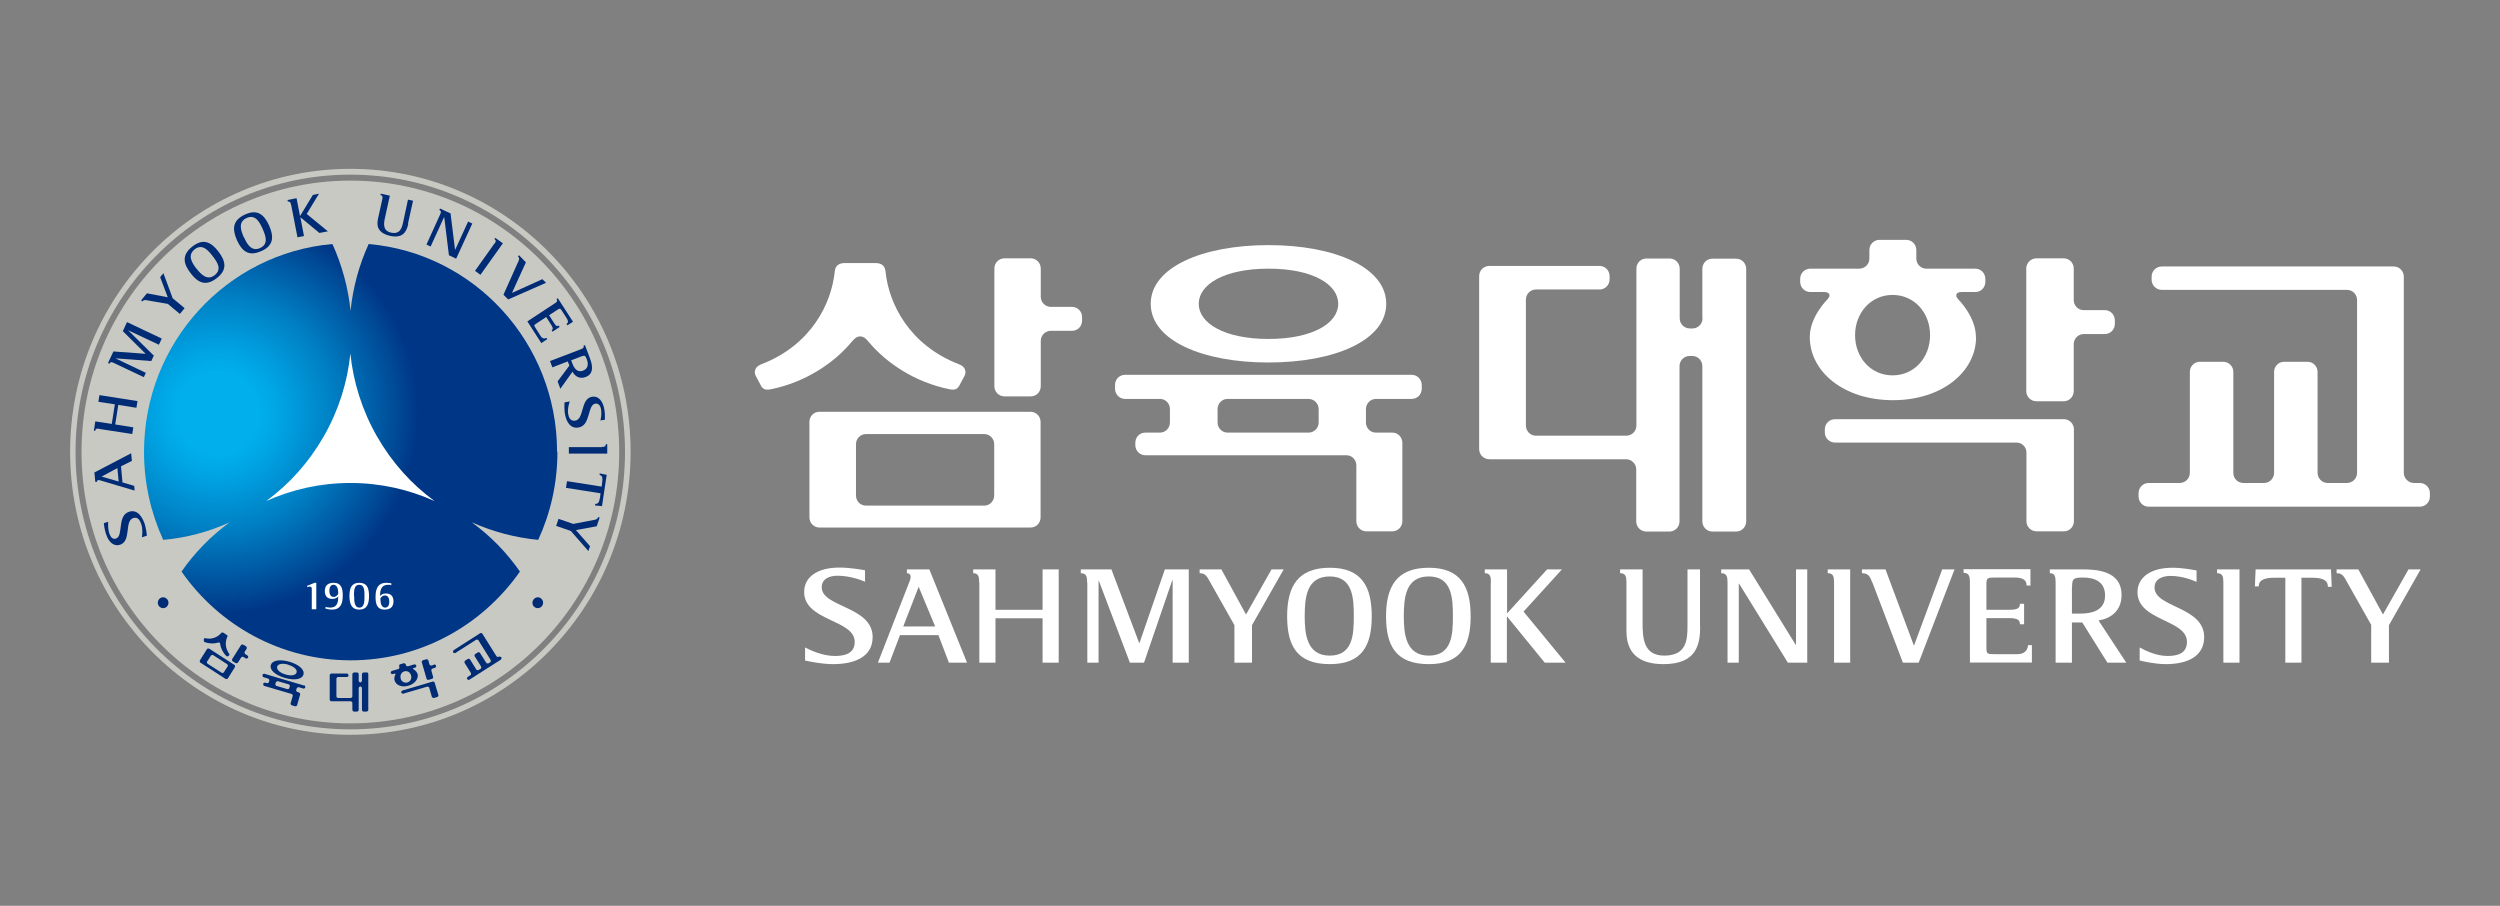 <?xml version="1.0" encoding="UTF-8"?>
<svg id="_레이어_1" data-name="레이어_1" xmlns="http://www.w3.org/2000/svg" version="1.1" xmlns:xlink="http://www.w3.org/1999/xlink" viewBox="0 0 138 50">
  <rect x="0" y="0" width="138" height="50" fill="#808080" stroke="none"/>
  <!-- Generator: Adobe Illustrator 29.8.2, SVG Export Plug-In . SVG Version: 2.1.1 Build 3)  -->
  <defs>
    <style>
      .st0 {
        fill: #fff;
      }

      .st1 {
        fill: #002c76;
      }

      .st2 {
        fill: url(#New_Gradient_Swatch_2);
      }

      .st3 {
        fill: #c9c9c4;
      }
    </style>
    <radialGradient id="New_Gradient_Swatch_2" data-name="New Gradient Swatch 2" cx="-2418.01" cy="-2941.45" fx="-2418.01" fy="-2941.45" r="48.06" gradientTransform="translate(592.33 728.76) scale(.24)" gradientUnits="userSpaceOnUse">
      <stop offset=".2" stop-color="#00afec"/>
      <stop offset=".32" stop-color="#00a1e1"/>
      <stop offset=".56" stop-color="#007fc3"/>
      <stop offset=".87" stop-color="#004895"/>
      <stop offset=".96" stop-color="#003686"/>
    </radialGradient>
  </defs>
  <g>
    <g>
      <path class="st3" d="M19.34,9.32c-8.54,0-15.47,7-15.47,15.62s6.93,15.62,15.47,15.62,15.47-7,15.47-15.62-6.93-15.62-15.47-15.62ZM19.34,40.26c-8.38,0-15.17-6.86-15.17-15.31s6.79-15.31,15.17-15.31,15.16,6.86,15.16,15.31-6.79,15.31-15.16,15.31Z"/>
      <path class="st3" d="M19.34,9.97c-8.19,0-14.84,6.71-14.84,14.98s6.64,14.98,14.84,14.98,14.84-6.71,14.84-14.98-6.64-14.98-14.84-14.98Z"/>
    </g>
    <path class="st0" d="M25.85,24.94c0,3.63-2.92,6.57-6.51,6.57s-6.51-2.94-6.51-6.57,2.91-6.57,6.51-6.57,6.51,2.94,6.51,6.57Z"/>
    <path class="st2" d="M30.75,24.94c0-6.02-4.57-10.96-10.4-11.47-.53,1.16-.87,2.41-1,3.69-.13-1.28-.47-2.52-1-3.69-5.83.51-10.4,5.45-10.4,11.47,0,1.74.38,3.38,1.06,4.86,1.27-.11,2.51-.44,3.67-.97-1.03.75-1.93,1.67-2.66,2.72,2.06,2.96,5.48,4.9,9.34,4.9s7.27-1.94,9.34-4.9c-.73-1.05-1.63-1.97-2.66-2.72,1.16.52,2.4.85,3.67.97.68-1.48,1.06-3.12,1.06-4.86ZM19.34,26.66c-1.66,0-3.23.36-4.65,1,1.26-.92,2.35-2.12,3.18-3.57.83-1.45,1.31-3,1.47-4.57.16,1.56.64,3.12,1.47,4.57.83,1.45,1.92,2.65,3.18,3.57-1.42-.64-2.99-1-4.65-1Z"/>
    <g>
      <path class="st1" d="M22.54,12.34c-.09.42-.27.84-1.01.68-.58-.13-.77-.46-.67-.92l.24-1.09c.03-.14.03-.22-.1-.24l.02-.08.5.11-.26,1.18c-.08.35-.15.75.32.86.5.11.6-.25.67-.56l.27-1.26.28.06-.28,1.27Z"/>
      <path class="st1" d="M24.29,11.85c.06-.12.08-.2-.04-.26l.04-.08.58.27.25,2.02h0s.72-1.57.72-1.57l.23.11-.89,1.94-.4-.19-.26-2.12h0s-.75,1.64-.75,1.64l-.23-.11.76-1.67Z"/>
      <path class="st1" d="M27.29,13.46c.08-.11.12-.19,0-.26l.05-.07.42.3-1.24,1.74-.3-.22,1.06-1.49Z"/>
      <path class="st1" d="M33.22,24.67c.14,0,.22-.02.22-.15h.08s0,.52,0,.52h-2.12s0-.36,0-.36h1.82Z"/>
      <path class="st1" d="M28.6,14.47c.06-.13.09-.22-.01-.32l.06-.06.38.39-.77,1.69h0s1.68-.76,1.68-.76l.2.2-2.09.92-.26-.26.8-1.79Z"/>
      <path class="st1" d="M30.62,16.75c.11-.07.18-.13.1-.24l.07-.05.84,1.3-.31.2-.05-.08c.13-.08.08-.21,0-.33l-.25-.39c-.08-.13-.11-.15-.22-.08l-.49.32.28.44c.1.16.16.19.25.13l.05.08-.39.26-.05-.08c.09-.06.08-.13-.02-.29l-.28-.44-.56.37c-.12.08-.12.1-.03.23l.29.46c.06.09.16.17.31.09l.05.07-.33.22-.77-1.2,1.52-1Z"/>
      <path class="st1" d="M32.1,19.67c.17-.06.21-.05.29.16.1.27.08.52-.21.63-.33.13-.5-.17-.58-.38l-.07-.19.57-.22ZM30.36,19.93l.13.35.85-.33.09.23-.65.87.15.41.67-.94c.14.25.39.42.73.29.53-.2.33-.78.22-1.07l-.26-.69-.08.03c.04.11-.03.15-.15.2l-1.7.65Z"/>
      <path class="st1" d="M33.21,26.86l.03-.23c.04-.26,0-.38-.14-.41v-.09s.39.08.39.08l-.26,1.73-.39-.04.02-.09c.15.02.22-.09.26-.35l.03-.23-1.91-.3.06-.37,1.91.3Z"/>
      <path class="st1" d="M5.97,28.81c0,.1-.02.39.07.65.06.18.18.33.36.27.43-.14.05-1.26.72-1.48.43-.14.71.21.87.68.08.26.11.57.12.64l-.28.09c.02-.12.06-.44-.03-.72-.07-.21-.19-.43-.45-.34-.49.16-.09,1.26-.72,1.47-.33.11-.63-.12-.78-.6-.08-.23-.11-.49-.12-.59l.25-.08Z"/>
      <path class="st1" d="M33.14,23.22c.03-.1.08-.36.04-.62-.03-.18-.13-.35-.32-.32-.45.08-.24,1.21-.93,1.32-.44.07-.67-.3-.75-.77-.04-.26-.02-.54-.02-.62l.29-.05c-.04.12-.13.4-.09.67.03.21.12.43.39.39.51-.08.28-1.21.93-1.32.34-.06.6.22.68.7.04.24.03.47.03.57l-.25.04Z"/>
      <path class="st1" d="M5.62,26.3l.86-.46.07.74-.93-.27ZM7.43,27.09l-.02-.27-.65-.19-.08-.89.6-.3-.04-.42-2.03,1.06.05.52h.09c0-.09.06-.12.16-.09l1.92.57Z"/>
      <path class="st1" d="M5.49,23.67c-.14-.02-.22-.02-.23.11h-.08s.08-.52.08-.52l.91.14.17-1.08-.91-.14.06-.37,2.1.33-.06.37-1-.16-.17,1.08,1,.16-.06.37-1.8-.28Z"/>
      <path class="st1" d="M6.29,20.04c-.12-.06-.2-.08-.25.04l-.08-.04.3-.64,1.78.13h0s-1.26-1.25-1.26-1.25l.23-.5,1.92.91-.16.34-1.7-.8h0s1.42,1.4,1.42,1.4l-.14.3-1.98-.15h0s1.68.8,1.68.8l-.11.24-1.65-.78Z"/>
      <path class="st1" d="M9.28,16.78l-1.2-.21c-.11-.02-.17,0-.22.07l-.07-.06.32-.39,1.15.22-.42-1.11.18-.22.51,1.38.66.55-.26.32-.66-.55Z"/>
      <path class="st1" d="M31.64,28.92l1.2-.23c.11-.02.15-.07.18-.15l.08.03-.16.48-1.15.21.78.89-.09.27-.97-1.11-.81-.28.13-.39.81.28Z"/>
      <path class="st1" d="M10.85,14.84c-.26-.34-.52-.75-.1-1.08.41-.32.74.05.99.38.25.32.53.72.11,1.05-.41.32-.76-.05-1-.36ZM11.97,15.35c.58-.45.5-.93.09-1.46-.41-.54-.85-.74-1.43-.29-.61.47-.52.95-.1,1.49.41.54.85.72,1.44.26Z"/>
      <path class="st1" d="M13.46,13.1c-.17-.39-.33-.85.16-1.07.48-.21.71.23.88.61.16.37.34.83-.14,1.05-.48.22-.73-.23-.89-.59ZM14.43,13.86c.67-.3.7-.78.43-1.4-.28-.62-.65-.93-1.33-.62-.7.32-.72.8-.45,1.42.28.62.66.91,1.34.6Z"/>
      <path class="st1" d="M16.07,11.32c-.03-.14-.06-.21-.18-.19l-.02-.09.5-.1.19.99h0s.71-1.17.71-1.17l.34-.07-.68,1.12,1.17.96-.47.09-1.05-.87h0s.2,1.04.2,1.04l-.36.07-.35-1.8Z"/>
      <path class="st1" d="M20.25,37.12h-.19s-.08.04-.08.08v.39s-.04.08-.08.08h-.02s-.08-.04-.08-.08v-.39s-.03-.08-.08-.08h-.19s-.08.04-.08.08v1.25s-.04.08-.08.08h-.72s-.08-.04-.08-.08v-1s.04-.08.08-.08h.51s.08-.03.08-.08v-.03s-.04-.08-.08-.08h-.88s-.08.03-.08.08v1.37s.03.08.08.08h1.09s.08.04.08.08v.41s.04.08.08.08h.19s.08-.04.08-.08v-1.23s.04-.08.08-.08h.02s.08.04.08.08v1.23s.03.08.08.08h.19s.08-.04.08-.08v-2.01s-.03-.08-.08-.08Z"/>
      <g>
        <path class="st1" d="M13.67,36.19l-.14-.09s-.05-.07-.03-.11l.12-.19s.01-.09-.02-.11l-.18-.11s-.09-.01-.11.02l-.5.79s-.01.09.03.11l.18.11s.09.01.11-.03l.19-.3s.07-.05.11-.02l.14.09s.09.01.11-.03l.02-.02s.01-.09-.03-.11Z"/>
        <path class="st1" d="M12.95,36.71l-1.41-.91s-.09-.01-.11.02l-.4.64s-.01.09.02.11l1.41.91s.09.01.11-.02l.4-.64s.01-.09-.02-.11ZM12.35,37.12s-.07.05-.11.02l-.79-.51s-.05-.07-.02-.11l.22-.34s.07-.05.11-.02l.79.51s.05.07.02.11l-.22.34Z"/>
        <path class="st1" d="M12.04,35.47s.06-.01.08,0c.02.02.03.04.03.07.03.22.14.47.34.67.03.03.05.03.08.02l.07-.04s.05-.06.01-.1c-.25-.35-.21-.71-.1-.94.02-.04.01-.07-.03-.1l-.2-.13s-.08-.02-.1.01c-.16.2-.47.39-.89.3-.05-.01-.08.02-.08.05v.09s0,.05.04.07c.27.1.54.1.75.03Z"/>
      </g>
      <g>
        <path class="st1" d="M23.97,36.69l-.16.05s-.09-.01-.1-.06l-.07-.24s-.06-.07-.1-.05l-.21.06s-.07.06-.05.1l.27.93s.06.07.1.05l.21-.06s.07-.06.05-.1l-.1-.36s.01-.09.05-.1l.16-.05s.07-.06.05-.1v-.03s-.07-.07-.11-.06Z"/>
        <path class="st1" d="M23.89,37.62l-1.69.5s-.07.06-.05.1v.02s.06.07.11.05l1.33-.39s.09.01.1.05l.15.52s.06.07.1.06l.21-.06s.07-.06.05-.1l-.21-.7s-.06-.07-.1-.05Z"/>
        <path class="st1" d="M23.04,37.19c-.05-.16-.22-.25-.22-.25-.04-.02-.03-.05,0-.06l.11-.03s.07-.06.05-.1v-.02s-.06-.07-.1-.06l-.37.11s-.09-.01-.1-.05l-.02-.07s-.06-.07-.1-.05l-.21.06s-.07.06-.05.1l.02.06s-.01.09-.06.1l-.37.11s-.07.06-.05.1v.02s.06.07.11.05l.11-.03s.06.01.04.05c0,0-.1.17-.05.33.08.27.4.4.77.29.37-.11.57-.4.5-.67ZM22.12,37.45c-.05-.17.03-.34.2-.39.17-.05.32.05.37.22.05.17-.03.34-.2.39-.17.05-.33-.05-.38-.22Z"/>
      </g>
      <path class="st1" d="M27.56,36.23l-.04.03s-.09.01-.11-.03l-.79-1.26s-.07-.05-.11-.02l-1.47.94s-.05.07-.03.11v.02s.09.05.12.03l1.16-.74s.09-.01.11.02l.69,1.11s.01.09-.02.11l-.11.07s-.09.01-.11-.02l-.36-.57s-.07-.05-.11-.02l-.16.1s-.05.07-.02.11l.36.58s.01.09-.02.11l-.13.08s-.09.01-.11-.02l-.36-.58s-.07-.05-.11-.02l-.16.1s-.05.07-.03.11l.36.58s.01.09-.03.11l-.16.1s-.05.07-.03.11l.02.02s.07.05.11.02l1.74-1.11s.05-.07.03-.11v-.02s-.09-.05-.12-.03Z"/>
      <g>
        <path class="st1" d="M16.78,37.84l-2.19-.65s-.09.01-.1.06v.03s0,.09.05.1l.27.08s.07.06.06.1l-.03.1s-.06.07-.1.05l-.11-.03s-.09.01-.1.06v.02s0,.09.05.1l1.53.45s.07.06.05.1l-.12.42s.01.09.06.1l.2.06s.09-.01.1-.06l.17-.6s-.01-.09-.05-.1l-.12-.04s-.07-.06-.05-.1l.03-.1s.06-.07.1-.06l.27.08s.09-.01.1-.05v-.03s0-.09-.05-.1ZM15.97,37.99s-.06.07-.1.05l-.62-.18s-.07-.06-.05-.1l.03-.1s.06-.07.1-.06l.62.18s.07.06.05.1l-.03.1Z"/>
        <path class="st1" d="M15.72,37.42c.51.15.95.09,1.03-.18.08-.28-.26-.56-.77-.71-.51-.15-.95-.09-1.03.18-.08.28.26.56.77.71ZM15.92,36.7c.34.1.5.28.45.42-.04.15-.27.21-.61.11-.34-.1-.5-.28-.46-.43.04-.15.27-.21.61-.11Z"/>
      </g>
      <g>
        <path class="st1" d="M9.3,33.27c0,.16-.13.3-.29.3-.16,0-.3-.13-.3-.3,0-.16.13-.3.29-.3.16,0,.3.13.3.3Z"/>
        <path class="st1" d="M29.98,33.27c0,.16-.13.3-.3.3-.16,0-.3-.14-.29-.3,0-.16.14-.3.3-.3.16,0,.29.14.29.3Z"/>
      </g>
    </g>
    <g>
      <path class="st0" d="M17.21,32.51c0-.08-.02-.13-.12-.13-.03,0-.1.01-.14.02v-.06l.41-.17h.1v1.46h-.25v-1.11Z"/>
      <path class="st0" d="M18.18,32.62c0-.15.04-.34.23-.34.26,0,.26.38.26.5-.03.06-.11.17-.25.17-.16,0-.24-.14-.24-.33ZM17.97,33.6c.08.02.23.05.37.05.4,0,.58-.25.58-.77,0-.38-.07-.71-.5-.71-.33,0-.49.16-.49.46,0,.28.15.43.41.43.19,0,.27-.07.33-.14,0,.28-.02.62-.46.62-.08,0-.16-.02-.24-.04v.1Z"/>
      <path class="st0" d="M19.54,32.9c0-.29,0-.62.29-.62s.29.34.29.62,0,.64-.28.64-.29-.35-.29-.64ZM19.83,33.65c.43,0,.54-.31.54-.75s-.11-.73-.54-.73-.54.3-.54.73.12.75.54.75Z"/>
      <path class="st0" d="M20.99,33.04c.03-.05.11-.17.26-.17.16,0,.24.14.24.33,0,.15-.04.34-.23.34-.26,0-.26-.38-.26-.5ZM21.61,32.2c-.06-.01-.18-.03-.29-.03-.4,0-.59.25-.59.77,0,.38.07.71.5.71.33,0,.49-.16.49-.46,0-.28-.15-.43-.41-.43-.2,0-.27.07-.33.14,0-.28.03-.62.46-.62.05,0,.11,0,.16.02v-.1Z"/>
    </g>
  </g>
  <g>
    <g>
      <path class="st0" d="M93.98,17.57c0,.31-.25.56-.55.56h-.15c-.31,0-.56-.25-.56-.56v-2.74c0-.31-.25-.56-.55-.56h-1.29c-.31,0-.55.25-.55.56v8.66c0,.31-.25.56-.56.56h-4.99c-.3,0-.55-.25-.55-.56v-6.95c0-.31.25-.56.55-.56h3.52c.3,0,.55-.25.55-.56v-.18c0-.31-.25-.56-.55-.56h-6.09c-.31,0-.56.25-.56.56v9.55c0,.31.25.56.56.56h7.55c.3,0,.56.25.56.56v2.87c0,.31.25.56.55.56h1.29c.3,0,.55-.25.55-.56v-8.57c0-.31.25-.56.56-.56h.15c.3,0,.55.25.55.56v8.57c0,.31.25.56.55.56h1.32c.3,0,.55-.25.55-.56v-13.94c0-.31-.25-.56-.55-.56h-1.32c-.31,0-.55.25-.55.56v2.74Z"/>
      <path class="st0" d="M57.45,14.82c0-.31-.25-.56-.55-.56h-1.45c-.31,0-.56.25-.56.56v6.5c0,.31.25.56.56.56h1.45c.31,0,.55-.25.55-.56v-2.5c0-.31.25-.56.56-.56h1.17c.31,0,.55-.25.55-.56v-.2c0-.31-.25-.56-.55-.56h-1.17c-.31,0-.56-.25-.56-.56v-1.56Z"/>
      <path class="st0" d="M44.68,28.56c0,.31.25.56.55.56h11.66c.31,0,.55-.25.55-.56v-5.27c0-.31-.25-.56-.55-.56h-11.66c-.31,0-.55.25-.55.56v5.27ZM47.25,24.52c0-.31.25-.56.55-.56h6.53c.3,0,.55.25.55.56v2.83c0,.31-.25.56-.55.56h-6.53c-.31,0-.55-.25-.55-.56v-2.83Z"/>
      <path class="st0" d="M48.31,14.52c.39,0,.54.18.57.46.18,1.78,1.3,4.06,4.06,5.13.35.12.42.43.3.64l-.28.53c-.1.17-.21.27-.53.21-1.95-.39-3.52-1.47-4.49-2.63-.16-.2-.29-.29-.46-.29s-.3.1-.46.29c-.96,1.16-2.54,2.24-4.48,2.63-.32.06-.44-.03-.54-.21l-.28-.53c-.12-.21-.05-.51.3-.64,2.76-1.06,3.88-3.35,4.06-5.13.03-.28.18-.46.57-.46h1.67Z"/>
      <path class="st0" d="M114.47,14.82c0-.31-.25-.56-.55-.56h-1.51c-.3,0-.56.25-.56.56v6.77c0,.31.25.56.56.56h1.51c.3,0,.55-.25.55-.56v-2.59c0-.31.25-.56.55-.56h1.17c.3,0,.55-.25.55-.56v-.2c0-.31-.25-.56-.55-.56h-1.17c-.31,0-.55-.25-.55-.56v-1.75Z"/>
      <path class="st0" d="M100.73,23.87c0,.31.25.56.56.56h10.02c.31,0,.55.25.55.56v3.78c0,.31.25.56.56.56h1.51c.3,0,.55-.25.55-.56v-5.07c0-.31-.25-.56-.55-.56h-12.64c-.31,0-.56.25-.56.56v.17Z"/>
      <path class="st0" d="M109.07,18.6c0-1.12-.97-2.07-.97-2.07-.21-.23-.12-.41.18-.41h.76c.31,0,.55-.25.55-.56v-.17c0-.31-.25-.56-.55-.56h-2.71c-.3,0-.55-.25-.55-.56v-.47c0-.31-.25-.56-.55-.56h-1.49c-.3,0-.55.25-.55.56v.47c0,.31-.25.56-.56.56h-2.7c-.31,0-.56.25-.56.56v.17c0,.31.25.56.56.56h.76c.31,0,.39.19.18.41,0,0-.97.95-.97,2.07,0,1.93,1.89,3.49,4.59,3.49s4.59-1.56,4.59-3.49ZM102.4,18.5c0-1.22.86-2.22,2.07-2.22s2.07.99,2.07,2.22-.86,2.22-2.07,2.22-2.07-.99-2.07-2.22Z"/>
      <path class="st0" d="M133.25,26.66c-.3,0-.56-.25-.56-.56v-10.83c0-.31-.25-.56-.55-.56h-12.81c-.31,0-.56.25-.56.56v.17c0,.31.25.56.56.56h10.22c.31,0,.56.25.56.56v9.54c0,.31-.25.56-.56.56h-1.06c-.31,0-.56-.25-.56-.56v-5.57c0-.31-.25-.56-.55-.56h-1.3c-.3,0-.55.25-.55.56v5.57c0,.31-.25.56-.55.56h-1.15c-.31,0-.55-.25-.55-.56v-5.57c0-.31-.25-.56-.56-.56h-1.29c-.3,0-.55.25-.55.56v5.57c0,.31-.25.56-.56.56h-1.71c-.31,0-.56.25-.56.56v.19c0,.31.25.56.56.56h14.96c.31,0,.56-.25.56-.56v-.19c0-.31-.25-.56-.56-.56h-.32Z"/>
      <path class="st0" d="M61.55,21.46c0,.31.25.56.55.56h1.93c.31,0,.55.25.55.56v.74c0,.31-.25.56-.55.56h-.81c-.31,0-.55.25-.55.56v.13c0,.31.25.56.55.56h11.1c.31,0,.55.25.55.56v3.08c0,.31.25.56.55.56h1.44c.3,0,.55-.25.55-.56v-4.33c0-.31-.25-.56-.55-.56h-.91c-.31,0-.55-.25-.55-.56v-.74c0-.31.25-.56.55-.56h1.98c.3,0,.55-.25.55-.56v-.21c0-.31-.25-.56-.55-.56h-15.83c-.31,0-.55.25-.55.56v.21ZM67.21,22.58c0-.31.25-.56.55-.56h4.47c.3,0,.56.25.56.56v.74c0,.31-.25.56-.56.56h-4.47c-.3,0-.55-.25-.55-.56v-.74Z"/>
      <path class="st0" d="M70.02,20.01c3.67,0,6.5-1.23,6.5-3.24s-2.84-3.24-6.5-3.24-6.5,1.23-6.5,3.24,2.83,3.24,6.5,3.24ZM70.02,14.83c2.45,0,3.85.87,3.85,1.94s-1.41,1.94-3.85,1.94-3.85-.87-3.85-1.94,1.41-1.94,3.85-1.94Z"/>
    </g>
    <g>
      <path class="st0" d="M93.85,34.55c0,1.03-.19,2.11-2.03,2.11-1.43,0-2.04-.68-2.04-1.82v-2.68c0-.33-.04-.52-.35-.52v-.21h1.24v2.92c0,.87.04,1.84,1.2,1.84,1.24,0,1.28-.89,1.28-1.67v-3.09h.69v3.13Z"/>
      <path class="st0" d="M95.36,32.16c0-.32-.04-.52-.35-.52v-.21h1.54l2.57,4.16h.02v-4.16h.62v5.15h-1.07l-2.69-4.36h-.02v4.36h-.62v-4.42Z"/>
      <path class="st0" d="M101.24,32.17c0-.34-.04-.53-.35-.53v-.21h1.24v5.15h-.89v-4.41Z"/>
      <path class="st0" d="M122.73,32.17c0-.34-.04-.53-.35-.53v-.21h1.24v5.15h-.89v-4.41Z"/>
      <path class="st0" d="M103.35,32.16c-.12-.33-.21-.52-.57-.52v-.21h1.3l1.56,4.19h.02l1.55-4.19h.68l-1.98,5.15h-.87l-1.68-4.42Z"/>
      <path class="st0" d="M108.74,32.16c0-.33-.04-.54-.35-.54v-.2h3.69v.9h-.21c0-.37-.32-.44-.67-.44h-1.11c-.37,0-.44.03-.44.36v1.42h1.25c.45,0,.6-.08.6-.33h.23v1.13h-.23c0-.25-.15-.34-.6-.34h-1.25v1.62c0,.35.05.37.41.37h1.3c.26,0,.56-.11.59-.5h.21v.96h-3.42v-4.42Z"/>
      <path class="st0" d="M114.38,32.4c0-.44.05-.52.6-.52.68,0,1.22.25,1.22,1,0,.86-.81.99-1.34.99h-.49v-1.48ZM113.48,36.58h.89v-2.22h.57l1.39,2.22h1.04l-1.53-2.33c.68-.11,1.27-.53,1.27-1.41,0-1.37-1.45-1.41-2.21-1.41h-1.75v.21c.28,0,.32.19.32.52v4.42Z"/>
      <path class="st0" d="M126.14,31.89h-.56c-.62,0-.9.14-.9.48h-.21l.04-.94h4.16l.04.96h-.21c0-.37-.29-.5-.91-.5h-.55v4.69h-.89v-4.69Z"/>
      <path class="st0" d="M47.75,32.11c-.23-.1-.86-.33-1.52-.33-.45,0-.87.17-.87.64,0,1.11,2.81,1.04,2.81,2.75,0,1.09-1,1.49-2.18,1.49-.66,0-1.37-.16-1.55-.2v-.72c.26.14.96.47,1.64.47.53,0,1.1-.12,1.1-.78,0-1.24-2.79-1.14-2.79-2.75,0-.84.74-1.35,1.94-1.35.59,0,1.2.11,1.42.15v.62Z"/>
      <path class="st0" d="M121.25,32.12c-.22-.1-.8-.33-1.44-.33-.44,0-.88.17-.88.64,0,1.12,2.74,1.04,2.74,2.74,0,1.09-.97,1.49-2.11,1.49-.63,0-1.28-.16-1.45-.2v-.72c.26.14.88.47,1.54.47.52,0,1.07-.12,1.07-.78,0-1.25-2.73-1.14-2.73-2.74,0-.84.76-1.35,1.92-1.35.57,0,1.13.11,1.34.15v.62Z"/>
      <path class="st0" d="M50.71,32.39l.91,2.19h-1.76l.85-2.19ZM48.46,36.58h.64l.58-1.52h2.12l.58,1.52h1l-2.08-5.15h-1.24v.21c.2,0,.26.17.16.42l-1.76,4.52Z"/>
      <path class="st0" d="M54.05,32.16c0-.33-.04-.52-.33-.52v-.21h1.23v2.23h2.6v-2.23h.89v5.15h-.89v-2.45h-2.6v2.45h-.89v-4.42Z"/>
      <path class="st0" d="M60.01,32.16c0-.33-.04-.52-.35-.52v-.21h1.69l1.53,4.06h.02l1.4-4.06h1.32v5.15h-.89v-4.55h-.02l-1.56,4.55h-.78l-1.71-4.51h-.02v4.51h-.62v-4.42Z"/>
      <path class="st0" d="M68.14,34.51l-1.45-2.57c-.14-.24-.27-.3-.47-.3v-.21h1.2l1.36,2.49,1.41-2.49h.67l-1.75,3.08v2.07h-.97v-2.07Z"/>
      <path class="st0" d="M130.9,34.51l-1.45-2.57c-.14-.24-.27-.3-.47-.3v-.21h1.2l1.36,2.49,1.41-2.49h.67l-1.75,3.08v2.07h-.98v-2.07Z"/>
      <path class="st0" d="M72.02,34.02c0-1.03.1-2.2,1.38-2.2s1.33,1.2,1.33,2.2-.05,2.17-1.33,2.17-1.38-1.22-1.38-2.17ZM73.41,36.66c1.77,0,2.31-1.02,2.31-2.64s-.54-2.68-2.31-2.68-2.36,1.03-2.36,2.68.56,2.64,2.36,2.64Z"/>
      <path class="st0" d="M77.49,34.02c0-1.03.1-2.2,1.38-2.2s1.33,1.2,1.33,2.2-.05,2.17-1.33,2.17-1.38-1.22-1.38-2.17ZM78.87,36.66c1.77,0,2.31-1.02,2.31-2.64s-.54-2.68-2.31-2.68-2.36,1.03-2.36,2.68.56,2.64,2.36,2.64Z"/>
      <path class="st0" d="M82.3,32.16c0-.33-.04-.52-.34-.52v-.21h1.23v2.42h.01l2.2-2.42h.82l-2.12,2.33,2.32,2.82h-1.15l-2.08-2.55h-.01v2.55h-.89v-4.42Z"/>
    </g>
  </g>
</svg>